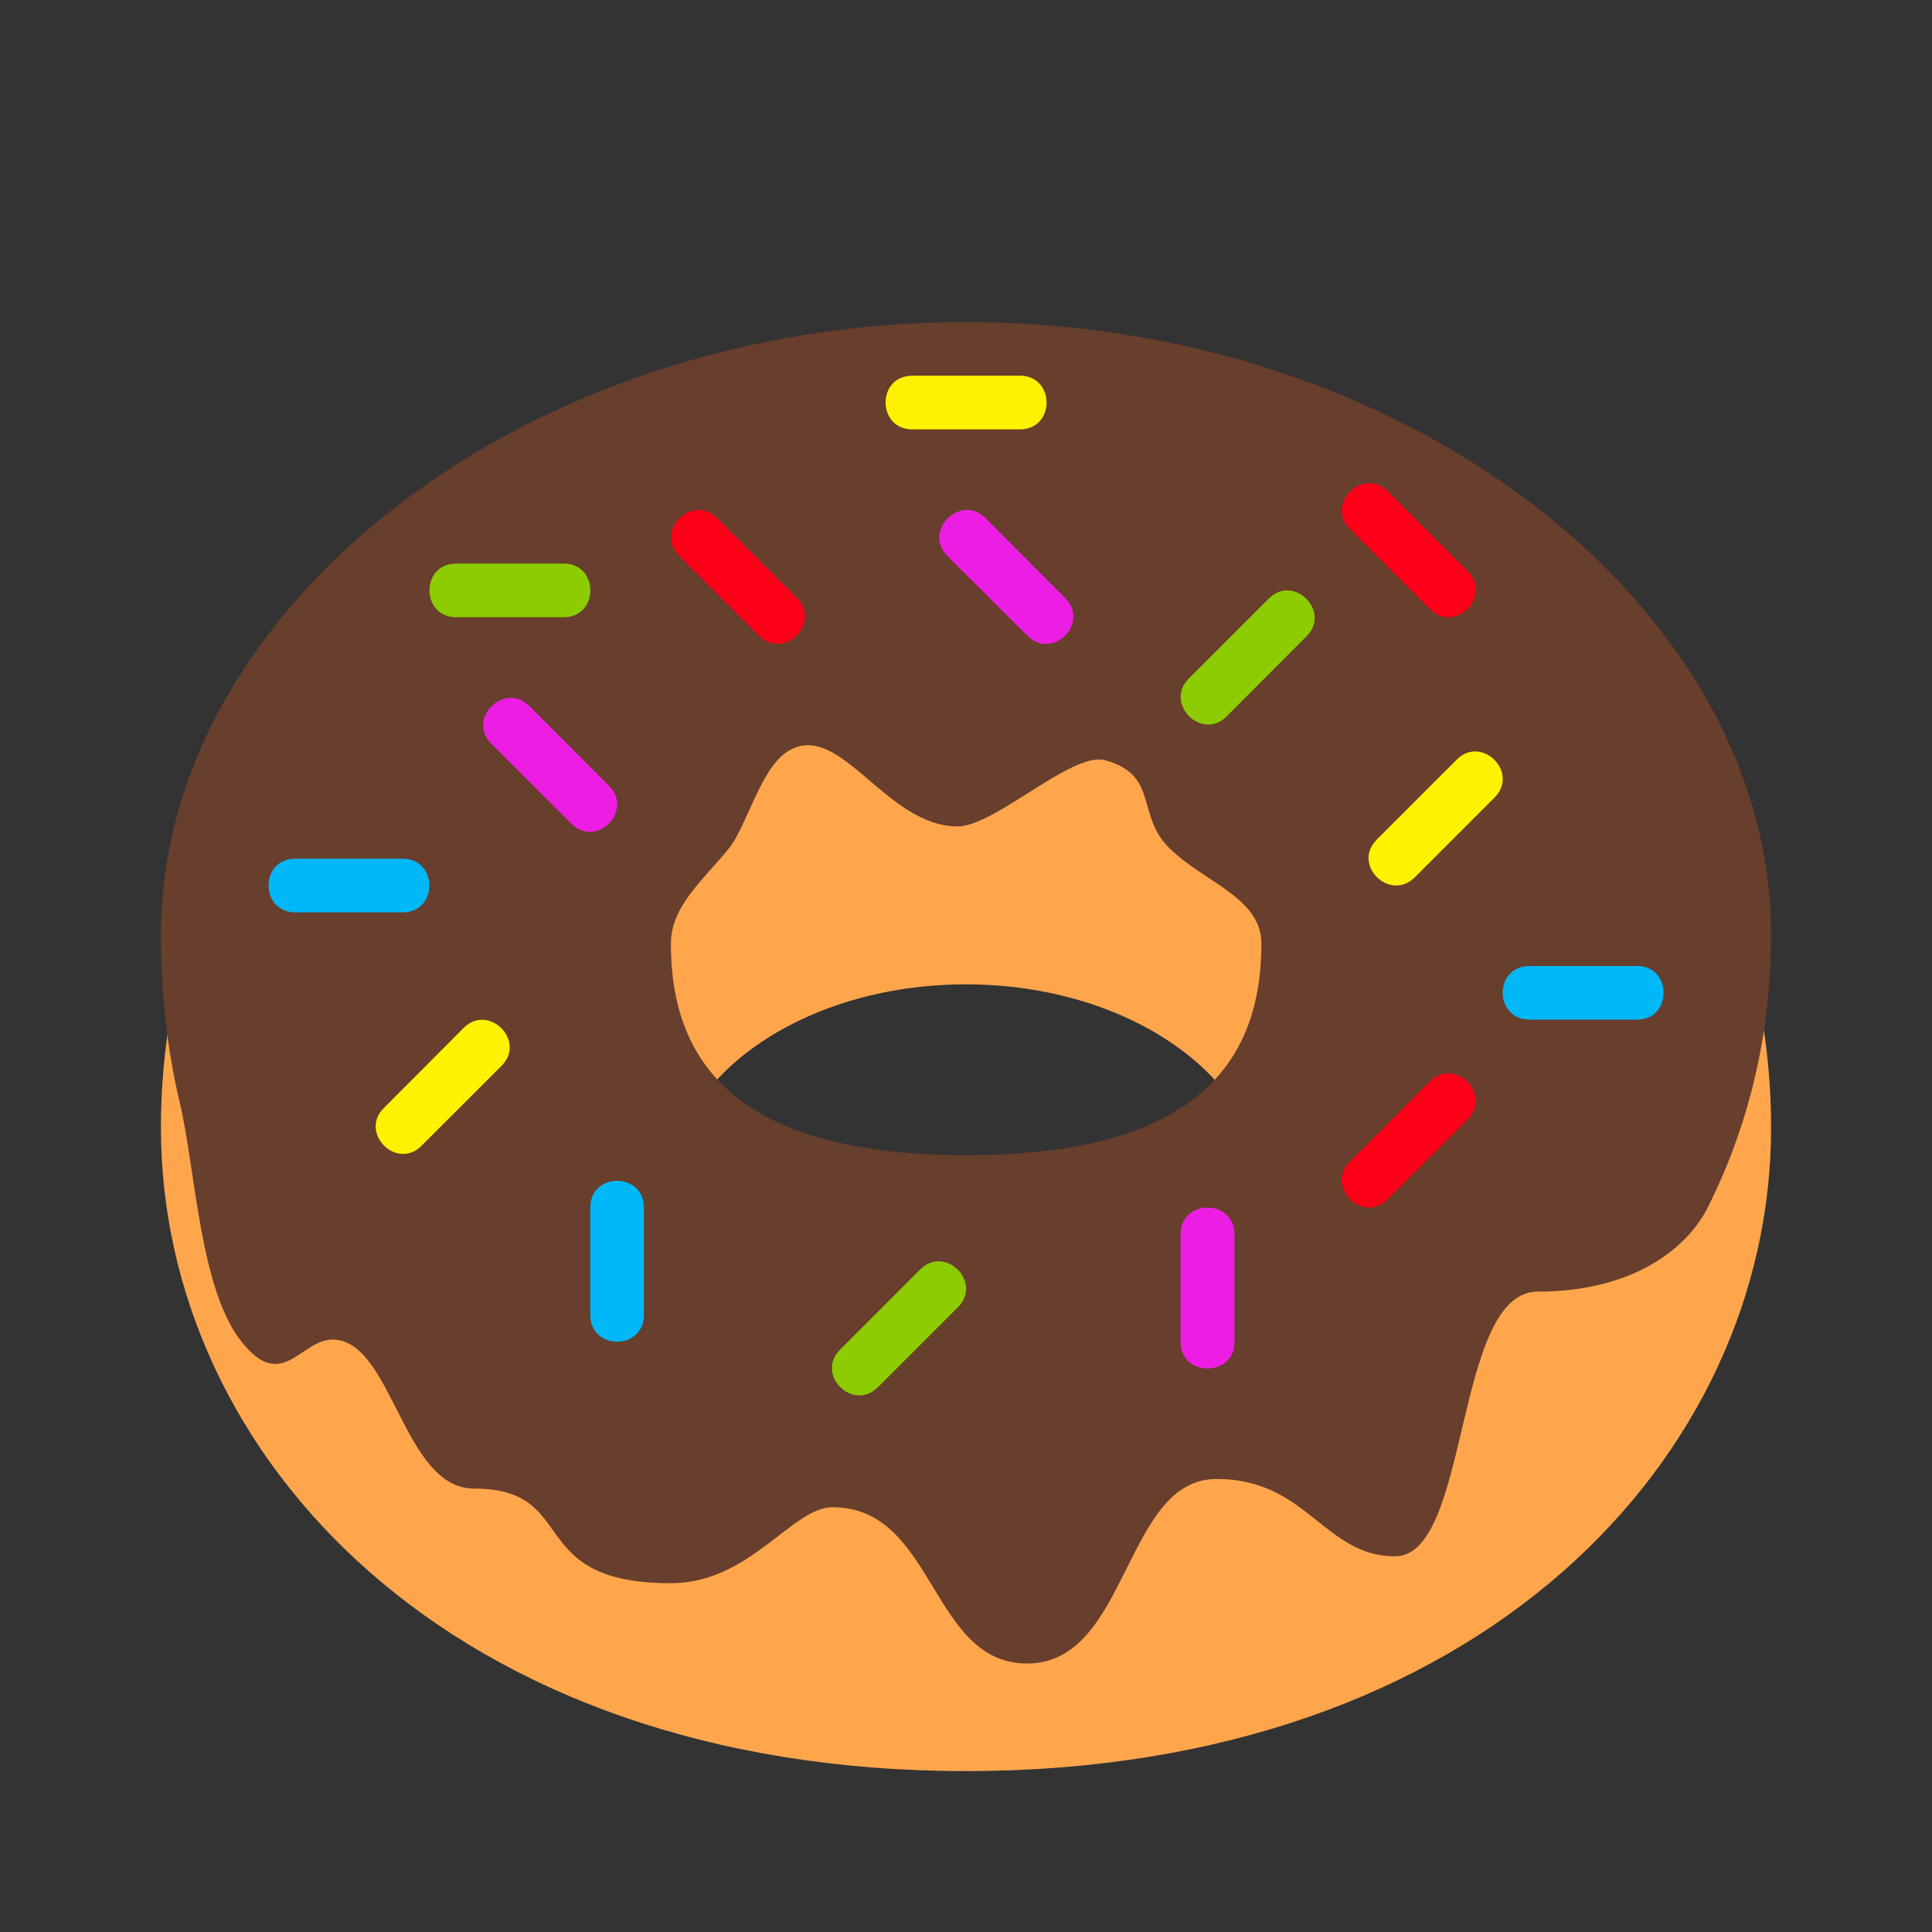 <?xml version="1.0" encoding="UTF-8"?>
<svg xmlns="http://www.w3.org/2000/svg" xmlns:xlink="http://www.w3.org/1999/xlink" width="28px" height="28px" viewBox="0 0 28 28" version="1.1">
<rect x="0" y="0" width="28" height="28" fill="#333333" stroke="none"/>
<g id="surface1">
<path style=" stroke:none;fill-rule:nonzero;fill:rgb(100%,65.098%,30.196%);fill-opacity:1;" d="M 2.332 16.344 C 2.332 21.094 6.523 25.668 14 25.668 C 21.477 25.668 25.668 21.094 25.668 16.344 C 25.668 10.539 20.445 5.832 14 5.832 C 7.555 5.832 2.332 10.539 2.332 16.344 Z M 9.691 17.316 C 9.691 15.629 11.621 14.266 14 14.266 C 16.375 14.266 18.305 15.633 18.305 17.316 C 18.305 19.004 16.375 20.371 14 20.371 C 11.621 20.371 9.691 19 9.691 17.316 Z M 9.691 17.316 "/>
<path style=" stroke:none;fill-rule:nonzero;fill:rgb(40.784%,24.314%,17.647%);fill-opacity:1;" d="M 2.332 13.539 C 2.332 14.391 2.422 15.203 2.602 15.965 C 2.84 16.969 2.891 18.676 3.5 19.445 C 4.09 20.188 4.355 19.414 4.82 19.414 C 5.688 19.414 5.836 21.574 6.871 21.574 C 8.418 21.574 7.578 22.945 9.723 22.945 C 10.871 22.945 11.477 21.844 12.066 21.844 C 13.555 21.844 13.48 24.109 14.887 24.109 C 16.363 24.109 16.285 21.434 17.633 21.434 C 18.945 21.434 19.188 22.555 20.219 22.555 C 21.312 22.555 21.066 18.719 22.285 18.719 C 23.68 18.719 24.461 18.082 24.754 17.492 C 25.344 16.312 25.668 14.988 25.668 13.539 C 25.668 8.828 20.445 4.668 14 4.668 C 7.555 4.668 2.332 8.828 2.332 13.539 Z M 9.723 13.676 C 9.723 13.129 10.207 12.738 10.566 12.293 C 10.828 11.965 11.027 11.113 11.434 10.879 C 12.18 10.441 12.836 11.977 13.879 11.977 C 14.418 11.977 15.531 10.895 16.008 11.016 C 16.805 11.23 16.457 11.812 16.949 12.293 C 17.457 12.793 18.281 13.008 18.281 13.676 C 18.281 15.367 17.363 16.742 14.004 16.742 C 10.641 16.742 9.723 15.367 9.723 13.676 Z M 9.723 13.676 "/>
<path style=" stroke:none;fill-rule:nonzero;fill:rgb(100%,94.902%,0%);fill-opacity:1;" d="M 14.781 6.223 L 13.223 6.223 C 12.707 6.223 12.703 5.445 13.223 5.445 L 14.781 5.445 C 15.297 5.445 15.297 6.223 14.781 6.223 Z M 14.781 6.223 "/>
<path style=" stroke:none;fill-rule:nonzero;fill:rgb(100%,94.902%,0%);fill-opacity:1;" d="M 19.953 12.168 L 21.113 11.008 C 21.473 10.648 22.023 11.195 21.66 11.559 L 20.504 12.715 C 20.141 13.074 19.59 12.535 19.953 12.168 Z M 19.953 12.168 "/>
<path style=" stroke:none;fill-rule:nonzero;fill:rgb(92.941%,11.765%,89.412%);fill-opacity:1;" d="M 14.891 9.215 L 13.73 8.059 C 13.371 7.695 13.918 7.148 14.281 7.508 L 15.438 8.668 C 15.801 9.031 15.25 9.574 14.891 9.215 Z M 14.891 9.215 "/>
<path style=" stroke:none;fill-rule:nonzero;fill:rgb(92.941%,11.765%,89.412%);fill-opacity:1;" d="M 8.281 11.938 L 7.121 10.781 C 6.758 10.418 7.309 9.871 7.668 10.23 L 8.828 11.391 C 9.188 11.754 8.637 12.297 8.281 11.938 Z M 8.281 11.938 "/>
<path style=" stroke:none;fill-rule:nonzero;fill:rgb(92.941%,11.765%,89.412%);fill-opacity:1;" d="M 17.109 19.449 L 17.109 17.891 C 17.109 17.371 17.891 17.371 17.891 17.891 L 17.891 19.449 C 17.891 19.961 17.109 19.961 17.109 19.449 Z M 17.109 19.449 "/>
<path style=" stroke:none;fill-rule:nonzero;fill:rgb(100%,0%,9.804%);fill-opacity:1;" d="M 20.723 8.828 L 19.566 7.668 C 19.203 7.309 19.75 6.758 20.113 7.121 L 21.273 8.281 C 21.633 8.641 21.082 9.188 20.723 8.828 Z M 20.723 8.828 "/>
<path style=" stroke:none;fill-rule:nonzero;fill:rgb(100%,0%,9.804%);fill-opacity:1;" d="M 19.562 16.836 L 20.719 15.676 C 21.082 15.312 21.629 15.863 21.27 16.223 L 20.109 17.383 C 19.746 17.746 19.203 17.191 19.562 16.836 Z M 19.562 16.836 "/>
<path style=" stroke:none;fill-rule:nonzero;fill:rgb(54.902%,80%,0%);fill-opacity:1;" d="M 17.227 9.836 L 18.387 8.676 C 18.75 8.312 19.297 8.863 18.934 9.223 L 17.777 10.383 C 17.414 10.746 16.871 10.191 17.227 9.836 Z M 17.227 9.836 "/>
<path style=" stroke:none;fill-rule:nonzero;fill:rgb(0%,71.765%,96.863%);fill-opacity:1;" d="M 23.727 14.777 L 22.168 14.777 C 21.648 14.777 21.648 14 22.168 14 L 23.727 14 C 24.238 14 24.238 14.777 23.727 14.777 Z M 23.727 14.777 "/>
<path style=" stroke:none;fill-rule:nonzero;fill:rgb(0%,71.765%,96.863%);fill-opacity:1;" d="M 5.836 13.223 L 4.277 13.223 C 3.766 13.223 3.762 12.445 4.277 12.445 L 5.836 12.445 C 6.352 12.445 6.352 13.223 5.836 13.223 Z M 5.836 13.223 "/>
<path style=" stroke:none;fill-rule:nonzero;fill:rgb(54.902%,80%,0%);fill-opacity:1;" d="M 8.172 8.945 L 6.609 8.945 C 6.098 8.945 6.094 8.168 6.609 8.168 L 8.172 8.168 C 8.684 8.168 8.684 8.945 8.172 8.945 Z M 8.172 8.945 "/>
<path style=" stroke:none;fill-rule:nonzero;fill:rgb(54.902%,80%,0%);fill-opacity:1;" d="M 12.176 19.559 L 13.336 18.398 C 13.695 18.035 14.246 18.586 13.883 18.945 L 12.723 20.105 C 12.363 20.465 11.812 19.922 12.176 19.559 Z M 12.176 19.559 "/>
<path style=" stroke:none;fill-rule:nonzero;fill:rgb(0%,71.765%,96.863%);fill-opacity:1;" d="M 8.555 19.059 L 8.555 17.5 C 8.555 16.984 9.332 16.984 9.332 17.5 L 9.332 19.059 C 9.332 19.574 8.555 19.574 8.555 19.059 Z M 8.555 19.059 "/>
<path style=" stroke:none;fill-rule:nonzero;fill:rgb(100%,0%,9.804%);fill-opacity:1;" d="M 11 9.215 L 9.844 8.059 C 9.48 7.695 10.031 7.148 10.391 7.508 L 11.551 8.668 C 11.91 9.031 11.359 9.574 11 9.215 Z M 11 9.215 "/>
<path style=" stroke:none;fill-rule:nonzero;fill:rgb(100%,94.902%,0%);fill-opacity:1;" d="M 5.562 16.059 L 6.719 14.898 C 7.082 14.535 7.629 15.086 7.27 15.445 L 6.109 16.605 C 5.746 16.969 5.203 16.414 5.562 16.059 Z M 5.562 16.059 "/>
</g>
</svg>
